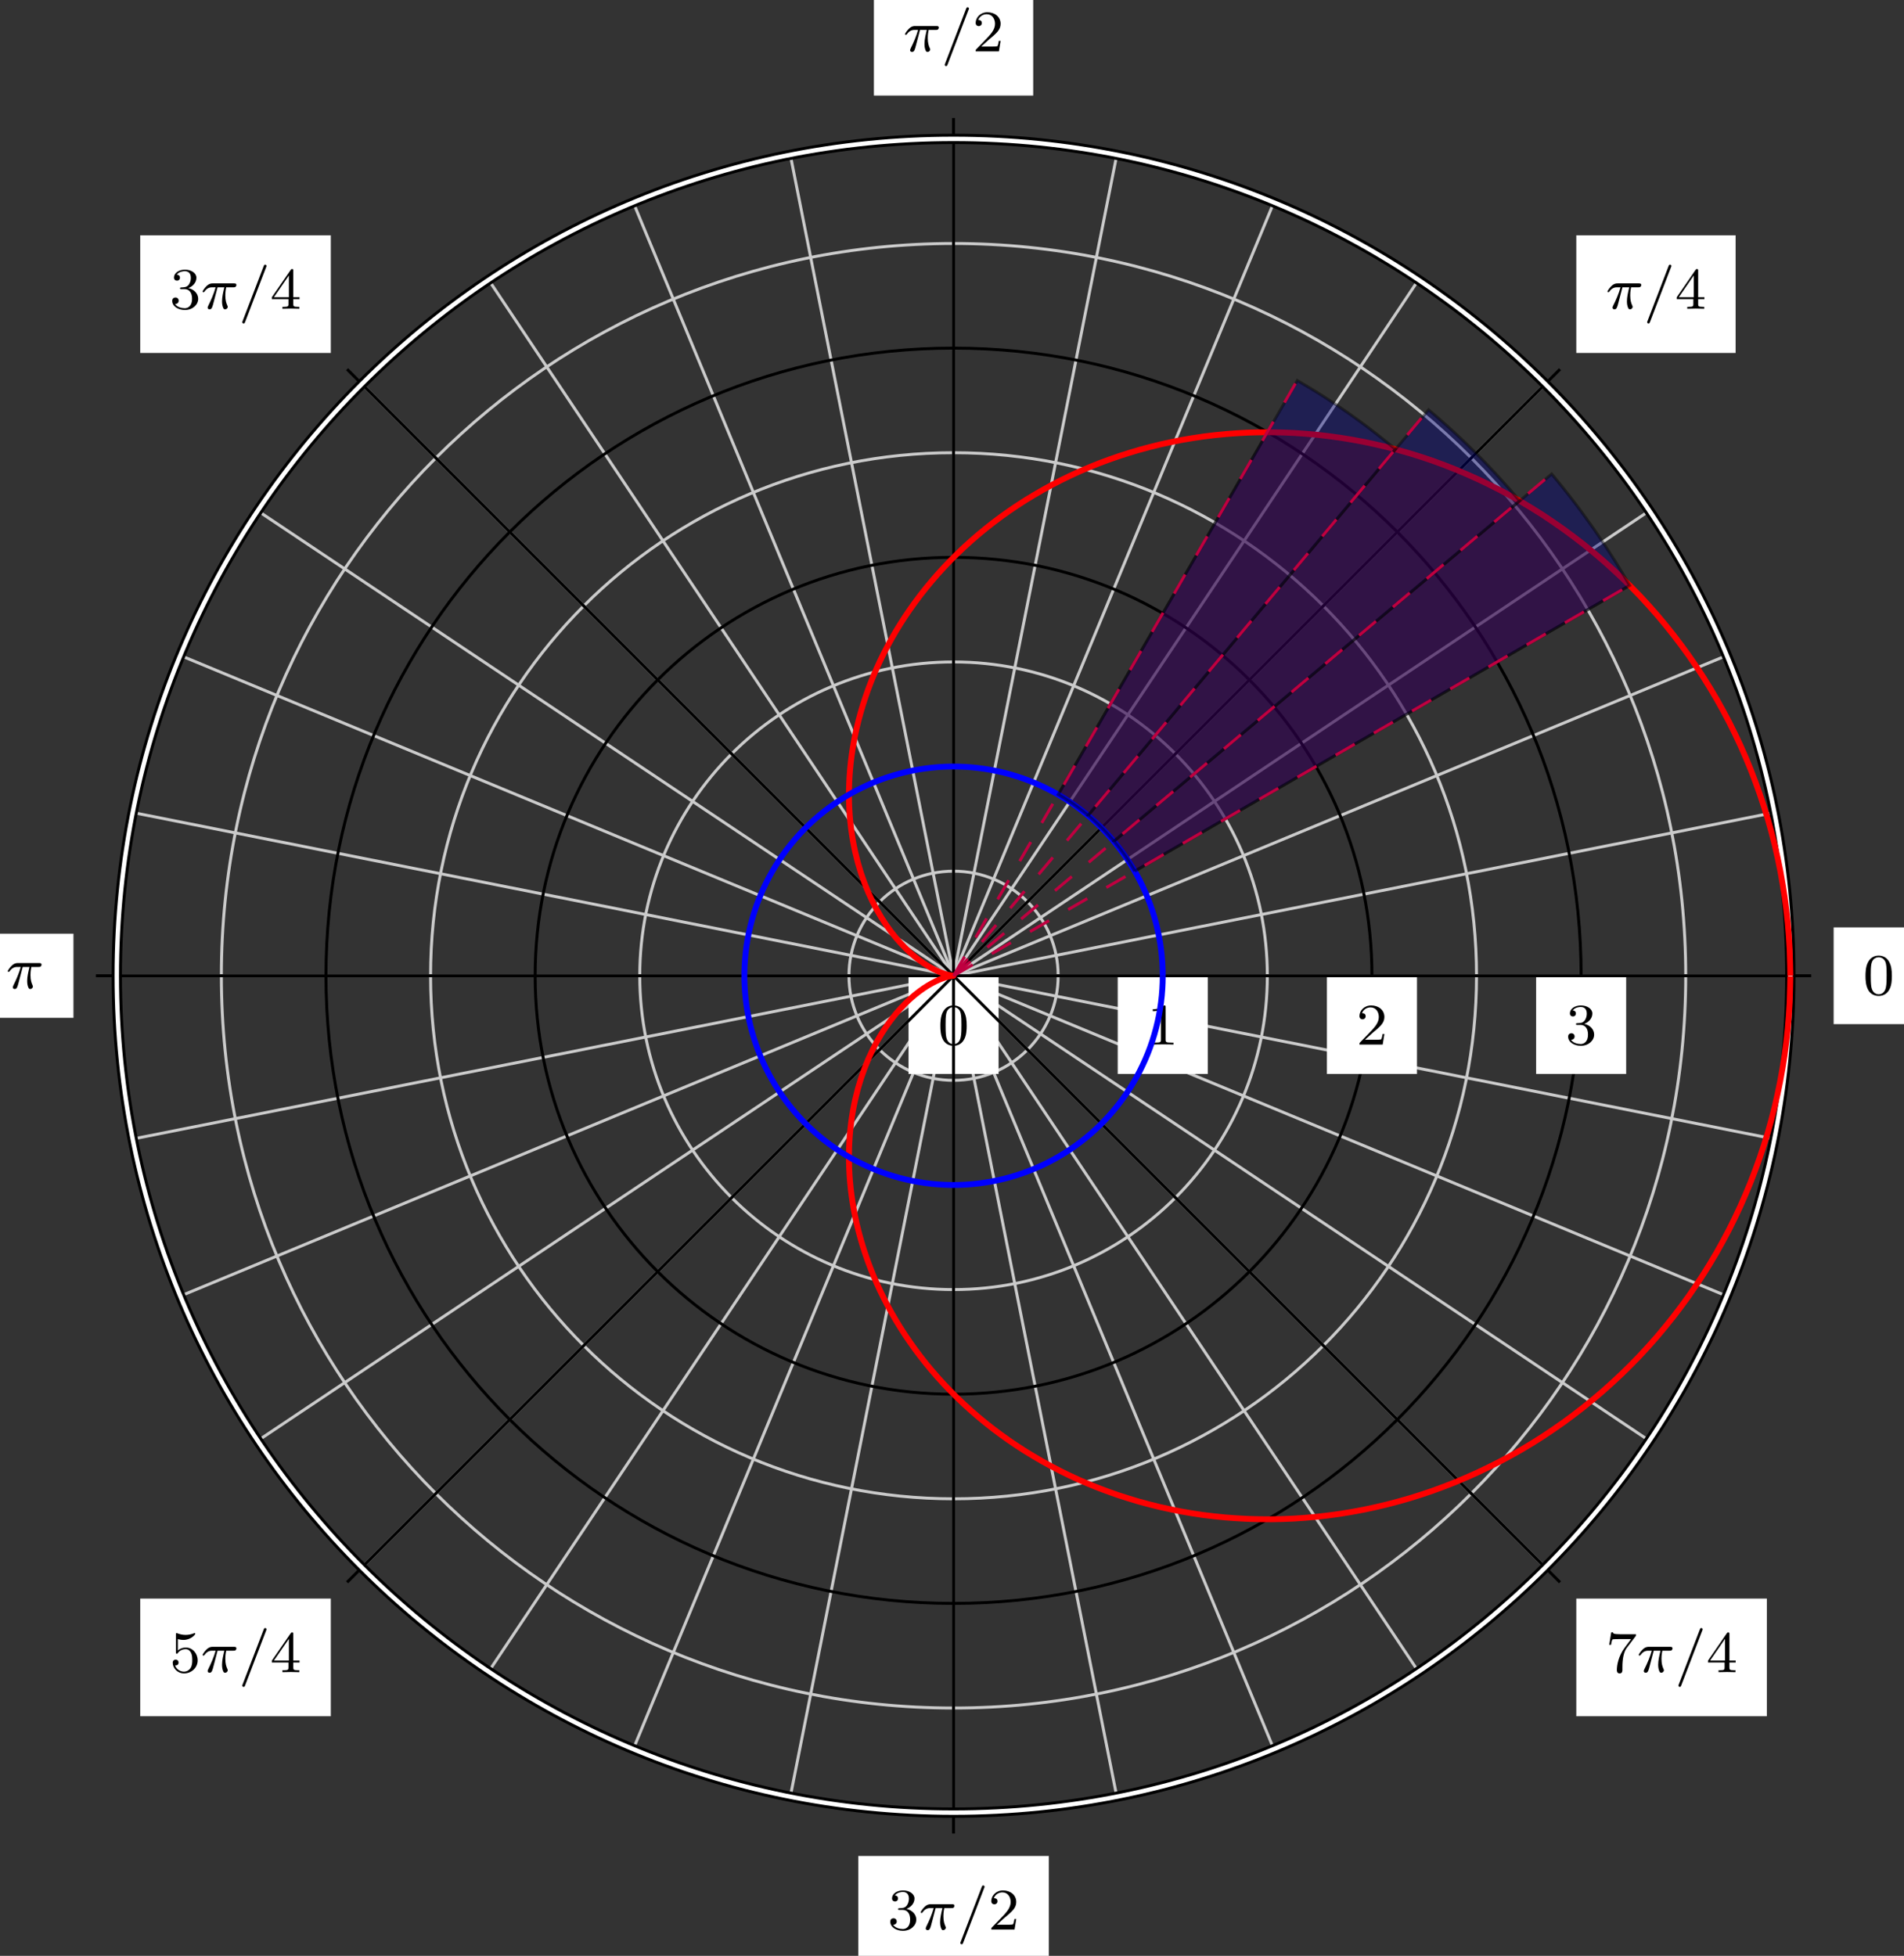 <svg xmlns="http://www.w3.org/2000/svg" xmlns:xlink="http://www.w3.org/1999/xlink" version="1.1" width="258" height="265" viewBox="0 0 258 265">
<rect x="0" y="0" width="258" height="265" fill="#333333" stroke="none"/>
<defs>
<path id="font_1_1" d="M.489 .319C.489 .426 .478 .491 .445 .555 .401 .643 .32 .665 .265 .665 .139 .665 .093 .571 .079 .543 .043 .47 .041 .371 .041 .319 .041 .253 .044 .152 .092 .072 .138-.002 .212-.021 .265-.021 .313-.021 .399-.006 .449 .093 .486 .165 .489 .254 .489 .319M.265 .007C.231 .007 .162 .023 .141 .128 .13 .185 .13 .279 .13 .331 .13 .4 .13 .47 .141 .525 .162 .627 .24 .637 .265 .637 .299 .637 .368 .62 .388 .529 .4 .474 .4 .399 .4 .331 .4 .272 .4 .182 .388 .126 .367 .021 .298 .007 .265 .007Z"/>
<path id="font_1_2" d="M.314 .637C.314 .664 .312 .665 .285 .665 .244 .625 .191 .601 .096 .601V.568C.123 .568 .177 .568 .235 .595V.082C.235 .045 .232 .033 .137 .033H.102V0C.143 .003 .229 .003 .274 .003 .319 .003 .406 .003 .447 0V.033H.412C.317 .033 .314 .045 .314 .082V.637Z"/>
<path id="font_1_3" d="M.282 .204C.298 .219 .34 .252 .356 .266 .418 .323 .477 .378 .477 .469 .477 .588 .377 .665 .252 .665 .132 .665 .053 .574 .053 .485 .053 .436 .092 .429 .106 .429 .127 .429 .158 .444 .158 .482 .158 .534 .108 .534 .096 .534 .125 .607 .192 .632 .241 .632 .334 .632 .382 .553 .382 .469 .382 .365 .309 .289 .191 .168L.065 .038C.053 .027 .053 .025 .053 0H.448L.477 .179H.446C.443 .159 .435 .109 .423 .09 .417 .082 .341 .082 .325 .082H.147L.282 .204Z"/>
<path id="font_1_4" d="M.253 .334C.332 .334 .382 .276 .382 .17 .382 .045 .311 .009 .258 .009 .203 .009 .128 .028 .093 .081 .129 .081 .154 .104 .154 .137 .154 .169 .131 .192 .099 .192 .072 .192 .044 .175 .044 .135 .044 .04 .146-.021 .26-.021 .393-.021 .486 .07 .486 .17 .486 .254 .42 .33 .318 .352 .397 .38 .456 .448 .456 .528 .456 .608 .366 .665 .262 .665 .155 .665 .074 .607 .074 .531 .074 .494 .099 .478 .125 .478 .156 .478 .176 .5 .176 .529 .176 .566 .144 .58 .122 .581 .164 .636 .241 .639 .259 .639 .285 .639 .361 .631 .361 .528 .361 .458 .332 .416 .318 .4 .288 .369 .265 .367 .204 .363 .185 .362 .177 .361 .177 .348 .177 .334 .186 .334 .203 .334H.253Z"/>
<path id="font_2_1" d="M.284 .365H.399C.378 .274 .36 .2 .36 .126 .36 .119 .36 .076 .371 .04 .384-.002 .394-.01 .412-.01 .434-.01 .457 .009 .457 .033 .457 .04 .456 .042 .452 .051 .431 .097 .416 .145 .416 .227 .416 .25 .416 .292 .431 .365H.552C.568 .365 .579 .365 .589 .373 .601 .384 .604 .397 .604 .403 .604 .431 .579 .431 .562 .431H.201C.18 .431 .142 .431 .093 .383 .057 .347 .029 .301 .029 .294 .029 .285 .036 .282 .044 .282 .054 .282 .056 .285 .062 .293 .111 .365 .17 .365 .193 .365H.251C.222 .259 .169 .138 .132 .065 .125 .05 .115 .03 .115 .021 .115 0 .132-.01 .148-.01 .186-.01 .196 .028 .217 .11L.284 .365Z"/>
<path id="font_2_2" d="M.465 .708C.471 .722 .471 .724 .471 .727 .471 .74 .461 .75 .448 .75 .432 .75 .428 .738 .424 .728L.065-.208C.059-.222 .059-.224 .059-.227 .059-.24 .069-.25 .082-.25 .098-.25 .102-.238 .106-.228L.465 .708Z"/>
<path id="font_1_5" d="M.394 .647C.394 .667 .394 .675 .373 .675 .36 .675 .359 .674 .349 .66L.03 .197V.164H.312V.081C.312 .044 .309 .033 .232 .033H.209V0C.294 .003 .296 .003 .353 .003 .41 .003 .412 .003 .497 0V.033H.474C.397 .033 .394 .044 .394 .081V.164H.5V.197H.394V.647M.319 .566V.197H.065L.319 .566Z"/>
<path id="font_1_6" d="M.14 .562C.153 .558 .193 .548 .235 .548 .36 .548 .436 .636 .436 .651 .436 .662 .429 .665 .424 .665 .422 .665 .42 .665 .411 .66 .372 .645 .326 .633 .272 .633 .213 .633 .164 .648 .133 .66 .123 .665 .121 .665 .12 .665 .107 .665 .107 .654 .107 .636V.343C.107 .325 .107 .313 .123 .313 .131 .313 .134 .317 .139 .325 .151 .34 .189 .391 .274 .391 .33 .391 .357 .345 .366 .326 .383 .29 .385 .244 .385 .205 .385 .168 .384 .114 .356 .07 .337 .04 .297 .009 .244 .009 .179 .009 .115 .05 .092 .115 .095 .114 .101 .114 .102 .114 .13 .114 .152 .132 .152 .163 .152 .2 .123 .213 .103 .213 .085 .213 .053 .203 .053 .16 .053 .07 .131-.021 .246-.021 .371-.021 .477 .076 .477 .2 .477 .316 .393 .419 .275 .419 .225 .419 .178 .403 .14 .369V.562Z"/>
<path id="font_1_7" d="M.506 .609C.515 .62 .515 .622 .515 .644H.261C.236 .644 .205 .645 .18 .647 .128 .651 .127 .66 .124 .676H.093L.059 .465H.09C.092 .48 .103 .549 .117 .557 .128 .562 .203 .562 .218 .562H.43L.327 .424C.213 .272 .189 .114 .189 .035 .189 .025 .189-.021 .236-.021 .283-.021 .283 .024 .283 .036V.084C.283 .228 .307 .346 .356 .411L.506 .609Z"/>
</defs>
<path transform="matrix(1,0,0,-1,129.21,132.206)" stroke-width=".399" stroke-linecap="butt" stroke-miterlimit="10" stroke-linejoin="miter" fill="none" stroke="#cbcbcb" d="M0 0H113.387"/>
<path transform="matrix(1,0,0,-1,129.21,132.206)" stroke-width=".399" stroke-linecap="butt" stroke-miterlimit="10" stroke-linejoin="miter" fill="none" stroke="#cbcbcb" d="M0 0 111.206 22.118"/>
<path transform="matrix(1,0,0,-1,129.21,132.206)" stroke-width=".399" stroke-linecap="butt" stroke-miterlimit="10" stroke-linejoin="miter" fill="none" stroke="#cbcbcb" d="M0 0 104.752 43.389"/>
<path transform="matrix(1,0,0,-1,129.21,132.206)" stroke-width=".399" stroke-linecap="butt" stroke-miterlimit="10" stroke-linejoin="miter" fill="none" stroke="#cbcbcb" d="M0 0 94.274 62.991"/>
<path transform="matrix(1,0,0,-1,129.21,132.206)" stroke-width=".399" stroke-linecap="butt" stroke-miterlimit="10" stroke-linejoin="miter" fill="none" stroke="#cbcbcb" d="M0 0 80.177 80.177"/>
<path transform="matrix(1,0,0,-1,129.21,132.206)" stroke-width=".399" stroke-linecap="butt" stroke-miterlimit="10" stroke-linejoin="miter" fill="none" stroke="#cbcbcb" d="M0 0 62.991 94.274"/>
<path transform="matrix(1,0,0,-1,129.21,132.206)" stroke-width=".399" stroke-linecap="butt" stroke-miterlimit="10" stroke-linejoin="miter" fill="none" stroke="#cbcbcb" d="M0 0 43.389 104.752"/>
<path transform="matrix(1,0,0,-1,129.21,132.206)" stroke-width=".399" stroke-linecap="butt" stroke-miterlimit="10" stroke-linejoin="miter" fill="none" stroke="#cbcbcb" d="M0 0 22.118 111.206"/>
<path transform="matrix(1,0,0,-1,129.21,132.206)" stroke-width=".399" stroke-linecap="butt" stroke-miterlimit="10" stroke-linejoin="miter" fill="none" stroke="#cbcbcb" d="M0 0V113.387"/>
<path transform="matrix(1,0,0,-1,129.21,132.206)" stroke-width=".399" stroke-linecap="butt" stroke-miterlimit="10" stroke-linejoin="miter" fill="none" stroke="#cbcbcb" d="M0 0-22.118 111.206"/>
<path transform="matrix(1,0,0,-1,129.21,132.206)" stroke-width=".399" stroke-linecap="butt" stroke-miterlimit="10" stroke-linejoin="miter" fill="none" stroke="#cbcbcb" d="M0 0-43.389 104.752"/>
<path transform="matrix(1,0,0,-1,129.21,132.206)" stroke-width=".399" stroke-linecap="butt" stroke-miterlimit="10" stroke-linejoin="miter" fill="none" stroke="#cbcbcb" d="M0 0-62.991 94.274"/>
<path transform="matrix(1,0,0,-1,129.21,132.206)" stroke-width=".399" stroke-linecap="butt" stroke-miterlimit="10" stroke-linejoin="miter" fill="none" stroke="#cbcbcb" d="M0 0-80.177 80.177"/>
<path transform="matrix(1,0,0,-1,129.21,132.206)" stroke-width=".399" stroke-linecap="butt" stroke-miterlimit="10" stroke-linejoin="miter" fill="none" stroke="#cbcbcb" d="M0 0-94.274 62.991"/>
<path transform="matrix(1,0,0,-1,129.21,132.206)" stroke-width=".399" stroke-linecap="butt" stroke-miterlimit="10" stroke-linejoin="miter" fill="none" stroke="#cbcbcb" d="M0 0-104.752 43.389"/>
<path transform="matrix(1,0,0,-1,129.21,132.206)" stroke-width=".399" stroke-linecap="butt" stroke-miterlimit="10" stroke-linejoin="miter" fill="none" stroke="#cbcbcb" d="M0 0-111.206 22.118"/>
<path transform="matrix(1,0,0,-1,129.21,132.206)" stroke-width=".399" stroke-linecap="butt" stroke-miterlimit="10" stroke-linejoin="miter" fill="none" stroke="#cbcbcb" d="M0 0H-113.387"/>
<path transform="matrix(1,0,0,-1,129.21,132.206)" stroke-width=".399" stroke-linecap="butt" stroke-miterlimit="10" stroke-linejoin="miter" fill="none" stroke="#cbcbcb" d="M0 0-111.206-22.118"/>
<path transform="matrix(1,0,0,-1,129.21,132.206)" stroke-width=".399" stroke-linecap="butt" stroke-miterlimit="10" stroke-linejoin="miter" fill="none" stroke="#cbcbcb" d="M0 0-104.752-43.389"/>
<path transform="matrix(1,0,0,-1,129.21,132.206)" stroke-width=".399" stroke-linecap="butt" stroke-miterlimit="10" stroke-linejoin="miter" fill="none" stroke="#cbcbcb" d="M0 0-94.274-62.991"/>
<path transform="matrix(1,0,0,-1,129.21,132.206)" stroke-width=".399" stroke-linecap="butt" stroke-miterlimit="10" stroke-linejoin="miter" fill="none" stroke="#cbcbcb" d="M0 0-80.177-80.177"/>
<path transform="matrix(1,0,0,-1,129.21,132.206)" stroke-width=".399" stroke-linecap="butt" stroke-miterlimit="10" stroke-linejoin="miter" fill="none" stroke="#cbcbcb" d="M0 0-62.991-94.274"/>
<path transform="matrix(1,0,0,-1,129.21,132.206)" stroke-width=".399" stroke-linecap="butt" stroke-miterlimit="10" stroke-linejoin="miter" fill="none" stroke="#cbcbcb" d="M0 0-43.389-104.752"/>
<path transform="matrix(1,0,0,-1,129.21,132.206)" stroke-width=".399" stroke-linecap="butt" stroke-miterlimit="10" stroke-linejoin="miter" fill="none" stroke="#cbcbcb" d="M0 0-22.118-111.206"/>
<path transform="matrix(1,0,0,-1,129.21,132.206)" stroke-width=".399" stroke-linecap="butt" stroke-miterlimit="10" stroke-linejoin="miter" fill="none" stroke="#cbcbcb" d="M0 0V-113.387"/>
<path transform="matrix(1,0,0,-1,129.21,132.206)" stroke-width=".399" stroke-linecap="butt" stroke-miterlimit="10" stroke-linejoin="miter" fill="none" stroke="#cbcbcb" d="M0 0 22.118-111.206"/>
<path transform="matrix(1,0,0,-1,129.21,132.206)" stroke-width=".399" stroke-linecap="butt" stroke-miterlimit="10" stroke-linejoin="miter" fill="none" stroke="#cbcbcb" d="M0 0 43.389-104.752"/>
<path transform="matrix(1,0,0,-1,129.21,132.206)" stroke-width=".399" stroke-linecap="butt" stroke-miterlimit="10" stroke-linejoin="miter" fill="none" stroke="#cbcbcb" d="M0 0 62.991-94.274"/>
<path transform="matrix(1,0,0,-1,129.21,132.206)" stroke-width=".399" stroke-linecap="butt" stroke-miterlimit="10" stroke-linejoin="miter" fill="none" stroke="#cbcbcb" d="M0 0 80.177-80.177"/>
<path transform="matrix(1,0,0,-1,129.21,132.206)" stroke-width=".399" stroke-linecap="butt" stroke-miterlimit="10" stroke-linejoin="miter" fill="none" stroke="#cbcbcb" d="M0 0 94.274-62.991"/>
<path transform="matrix(1,0,0,-1,129.21,132.206)" stroke-width=".399" stroke-linecap="butt" stroke-miterlimit="10" stroke-linejoin="miter" fill="none" stroke="#cbcbcb" d="M0 0 104.752-43.389"/>
<path transform="matrix(1,0,0,-1,129.21,132.206)" stroke-width=".399" stroke-linecap="butt" stroke-miterlimit="10" stroke-linejoin="miter" fill="none" stroke="#cbcbcb" d="M0 0 111.206-22.118"/>
<path transform="matrix(1,0,0,-1,129.21,132.206)" stroke-width=".399" stroke-linecap="butt" stroke-miterlimit="10" stroke-linejoin="miter" fill="none" stroke="#cbcbcb" d="M14.173 0C14.173 7.828 7.828 14.173 0 14.173-7.828 14.173-14.173 7.828-14.173 0-14.173-7.828-7.828-14.173 0-14.173 7.828-14.173 14.173-7.828 14.173 0ZM0 0"/>
<path transform="matrix(1,0,0,-1,129.21,132.206)" stroke-width=".399" stroke-linecap="butt" stroke-miterlimit="10" stroke-linejoin="miter" fill="none" stroke="#000000" d="M0 0V0ZM0 0"/>
<path transform="matrix(1,0,0,-1,129.21,132.206)" d="M-6.102-13.305H6.102V-.199H-6.102Z" fill="#ffffff"/>
<use data-text="0" xlink:href="#font_1_1" transform="matrix(7.971,0,0,-7.971,127.093,141.527)"/>
<path transform="matrix(1,0,0,-1,129.21,132.206)" stroke-width=".399" stroke-linecap="butt" stroke-miterlimit="10" stroke-linejoin="miter" fill="none" stroke="#cbcbcb" d="M42.52 0C42.52 23.484 23.484 42.52 0 42.52-23.484 42.52-42.52 23.484-42.52 0-42.52-23.484-23.484-42.52 0-42.52 23.484-42.52 42.52-23.484 42.52 0ZM0 0"/>
<path transform="matrix(1,0,0,-1,129.21,132.206)" stroke-width=".399" stroke-linecap="butt" stroke-miterlimit="10" stroke-linejoin="miter" fill="none" stroke="#000000" d="M28.347 0C28.347 15.656 15.656 28.347 0 28.347-15.656 28.347-28.347 15.656-28.347 0-28.347-15.656-15.656-28.347 0-28.347 15.656-28.347 28.347-15.656 28.347 0ZM0 0"/>
<path transform="matrix(1,0,0,-1,129.21,132.206)" d="M22.245-13.305H34.449V-.199H22.245Z" fill="#ffffff"/>
<use data-text="1" xlink:href="#font_1_2" transform="matrix(7.971,0,0,-7.971,155.442,141.527)"/>
<path transform="matrix(1,0,0,-1,129.21,132.206)" stroke-width=".399" stroke-linecap="butt" stroke-miterlimit="10" stroke-linejoin="miter" fill="none" stroke="#cbcbcb" d="M70.867 0C70.867 39.139 39.139 70.867 0 70.867-39.139 70.867-70.867 39.139-70.867 0-70.867-39.139-39.139-70.867 0-70.867 39.139-70.867 70.867-39.139 70.867 0ZM0 0"/>
<path transform="matrix(1,0,0,-1,129.21,132.206)" stroke-width=".399" stroke-linecap="butt" stroke-miterlimit="10" stroke-linejoin="miter" fill="none" stroke="#000000" d="M56.694 0C56.694 31.311 31.311 56.694 0 56.694-31.311 56.694-56.694 31.311-56.694 0-56.694-31.311-31.311-56.694 0-56.694 31.311-56.694 56.694-31.311 56.694 0ZM0 0"/>
<path transform="matrix(1,0,0,-1,129.21,132.206)" d="M50.592-13.305H62.795V-.199H50.592Z" fill="#ffffff"/>
<use data-text="2" xlink:href="#font_1_3" transform="matrix(7.971,0,0,-7.971,183.79,141.527)"/>
<path transform="matrix(1,0,0,-1,129.21,132.206)" stroke-width=".399" stroke-linecap="butt" stroke-miterlimit="10" stroke-linejoin="miter" fill="none" stroke="#cbcbcb" d="M99.214 0C99.214 54.795 54.795 99.214 0 99.214-54.795 99.214-99.214 54.795-99.214 0-99.214-54.795-54.795-99.214 0-99.214 54.795-99.214 99.214-54.795 99.214 0ZM0 0"/>
<path transform="matrix(1,0,0,-1,129.21,132.206)" stroke-width=".399" stroke-linecap="butt" stroke-miterlimit="10" stroke-linejoin="miter" fill="none" stroke="#000000" d="M85.04 0C85.04 46.967 46.967 85.04 0 85.04-46.967 85.04-85.04 46.967-85.04 0-85.04-46.967-46.967-85.04 0-85.04 46.967-85.04 85.04-46.967 85.04 0ZM0 0"/>
<path transform="matrix(1,0,0,-1,129.21,132.206)" d="M78.939-13.305H91.142V-.199H78.939Z" fill="#ffffff"/>
<use data-text="3" xlink:href="#font_1_4" transform="matrix(7.971,0,0,-7.971,212.138,141.527)"/>
<path transform="matrix(1,0,0,-1,129.21,132.206)" stroke-width=".399" stroke-linecap="butt" stroke-miterlimit="10" stroke-linejoin="miter" fill="none" stroke="#000000" d="M0 0H116.222"/>
<path transform="matrix(1,0,0,-1,129.21,132.206)" d="M119.256-6.553H131.459V6.553H119.256Z" fill="#ffffff"/>
<use data-text="0" xlink:href="#font_1_1" transform="matrix(7.971,0,0,-7.971,252.458,134.774)"/>
<path transform="matrix(1,0,0,-1,129.21,132.206)" stroke-width=".399" stroke-linecap="butt" stroke-miterlimit="10" stroke-linejoin="miter" fill="none" stroke="#000000" d="M0 0 82.181 82.181"/>
<path transform="matrix(1,0,0,-1,129.21,132.206)" d="M84.385 84.385H105.972V100.325H84.385Z" fill="#ffffff"/>
<use data-text="&#x03c0;" xlink:href="#font_2_1" transform="matrix(7.971,0,0,-7.971,217.586,41.836)"/>
<use data-text="/" xlink:href="#font_2_2" transform="matrix(7.971,0,0,-7.971,222.727,41.836)"/>
<use data-text="4" xlink:href="#font_1_5" transform="matrix(7.971,0,0,-7.971,226.969,41.836)"/>
<path transform="matrix(1,0,0,-1,129.21,132.206)" stroke-width=".399" stroke-linecap="butt" stroke-miterlimit="10" stroke-linejoin="miter" fill="none" stroke="#000000" d="M0 0V116.222"/>
<path transform="matrix(1,0,0,-1,129.21,132.206)" d="M-10.793 119.256H10.793V135.195H-10.793Z" fill="#ffffff"/>
<use data-text="&#x03c0;" xlink:href="#font_2_1" transform="matrix(7.971,0,0,-7.971,122.401,6.962)"/>
<use data-text="/" xlink:href="#font_2_2" transform="matrix(7.971,0,0,-7.971,127.542,6.962)"/>
<use data-text="2" xlink:href="#font_1_3" transform="matrix(7.971,0,0,-7.971,131.784,6.962)"/>
<path transform="matrix(1,0,0,-1,129.21,132.206)" stroke-width=".399" stroke-linecap="butt" stroke-miterlimit="10" stroke-linejoin="miter" fill="none" stroke="#000000" d="M0 0-82.181 82.181"/>
<path transform="matrix(1,0,0,-1,129.21,132.206)" d="M-110.206 84.385H-84.385V100.325H-110.206Z" fill="#ffffff"/>
<use data-text="3" xlink:href="#font_1_4" transform="matrix(7.971,0,0,-7.971,22.983,41.836)"/>
<use data-text="&#x03c0;" xlink:href="#font_2_1" transform="matrix(7.971,0,0,-7.971,27.218,41.836)"/>
<use data-text="/" xlink:href="#font_2_2" transform="matrix(7.971,0,0,-7.971,32.359,41.836)"/>
<use data-text="4" xlink:href="#font_1_5" transform="matrix(7.971,0,0,-7.971,36.602,41.836)"/>
<path transform="matrix(1,0,0,-1,129.21,132.206)" stroke-width=".399" stroke-linecap="butt" stroke-miterlimit="10" stroke-linejoin="miter" fill="none" stroke="#000000" d="M0 0H-116.222"/>
<path transform="matrix(1,0,0,-1,129.21,132.206)" d="M-132.374-5.7H-119.256V5.7H-132.374Z" fill="#ffffff"/>
<use data-text="&#x03c0;" xlink:href="#font_2_1" transform="matrix(7.971,0,0,-7.971,.814,133.922)"/>
<path transform="matrix(1,0,0,-1,129.21,132.206)" stroke-width=".399" stroke-linecap="butt" stroke-miterlimit="10" stroke-linejoin="miter" fill="none" stroke="#000000" d="M0 0-82.181-82.181"/>
<path transform="matrix(1,0,0,-1,129.21,132.206)" d="M-110.206-100.325H-84.385V-84.385H-110.206Z" fill="#ffffff"/>
<use data-text="5" xlink:href="#font_1_6" transform="matrix(7.971,0,0,-7.971,22.983,226.562)"/>
<use data-text="&#x03c0;" xlink:href="#font_2_1" transform="matrix(7.971,0,0,-7.971,27.218,226.562)"/>
<use data-text="/" xlink:href="#font_2_2" transform="matrix(7.971,0,0,-7.971,32.359,226.562)"/>
<use data-text="4" xlink:href="#font_1_5" transform="matrix(7.971,0,0,-7.971,36.602,226.562)"/>
<path transform="matrix(1,0,0,-1,129.21,132.206)" stroke-width=".399" stroke-linecap="butt" stroke-miterlimit="10" stroke-linejoin="miter" fill="none" stroke="#000000" d="M0 0 82.181-82.181"/>
<path transform="matrix(1,0,0,-1,129.21,132.206)" d="M84.385-100.325H110.206V-84.385H84.385Z" fill="#ffffff"/>
<use data-text="7" xlink:href="#font_1_7" transform="matrix(7.971,0,0,-7.971,217.586,226.562)"/>
<use data-text="&#x03c0;" xlink:href="#font_2_1" transform="matrix(7.971,0,0,-7.971,221.821,226.562)"/>
<use data-text="/" xlink:href="#font_2_2" transform="matrix(7.971,0,0,-7.971,226.962,226.562)"/>
<use data-text="4" xlink:href="#font_1_5" transform="matrix(7.971,0,0,-7.971,231.204,226.562)"/>
<path transform="matrix(1,0,0,-1,129.21,132.206)" stroke-width=".399" stroke-linecap="butt" stroke-miterlimit="10" stroke-linejoin="miter" fill="none" stroke="#000000" d="M0 0V-116.222"/>
<path transform="matrix(1,0,0,-1,129.21,132.206)" d="M-12.91-135.195H12.91V-119.256H-12.91Z" fill="#ffffff"/>
<use data-text="3" xlink:href="#font_1_4" transform="matrix(7.971,0,0,-7.971,120.284,261.436)"/>
<use data-text="&#x03c0;" xlink:href="#font_2_1" transform="matrix(7.971,0,0,-7.971,124.519,261.436)"/>
<use data-text="/" xlink:href="#font_2_2" transform="matrix(7.971,0,0,-7.971,129.66,261.436)"/>
<use data-text="2" xlink:href="#font_1_3" transform="matrix(7.971,0,0,-7.971,133.903,261.436)"/>
<path transform="matrix(1,0,0,-1,129.21,132.206)" stroke-width="1.395" stroke-linecap="butt" stroke-miterlimit="10" stroke-linejoin="miter" fill="none" stroke="#000000" d="M113.387 0C113.387 62.623 62.623 113.387 0 113.387-62.623 113.387-113.387 62.623-113.387 0-113.387-62.623-62.623-113.387 0-113.387 62.623-113.387 113.387-62.623 113.387 0ZM0 0"/>
<path transform="matrix(1,0,0,-1,129.21,132.206)" stroke-width=".598" stroke-linecap="butt" stroke-miterlimit="10" stroke-linejoin="miter" fill="none" stroke="#ffffff" d="M113.387 0C113.387 62.623 62.623 113.387 0 113.387-62.623 113.387-113.387 62.623-113.387 0-113.387-62.623-62.623-113.387 0-113.387 62.623-113.387 113.387-62.623 113.387 0ZM0 0"/>
<g>
<path transform="matrix(1,0,0,-1,129.21,132.206)" d="M24.549 14.173 91.616 52.892 89.9 54.549 88.138 56.146 86.331 57.678 84.485 59.148 82.593 60.549 80.661 61.883 78.698 63.149 76.704 64.35 74.676 65.474 72.622 66.529 70.545 67.513 68.448 68.427 66.325 69.263 64.191 70.026 62.044 70.719 59.884 71.337 57.714 71.879 55.54 72.349 53.365 72.746 51.192 73.073 49.018 73.322 46.851 73.498 44.695 73.606 42.548 73.645 14.173 24.549 14.705 24.233 15.229 23.906 15.747 23.569 16.258 23.221 16.76 22.86 17.254 22.489 17.74 22.107 18.218 21.716 18.687 21.313 19.148 20.9 19.599 20.478 20.041 20.047 20.473 19.604 20.895 19.153 21.308 18.693 21.711 18.225 22.103 17.747 22.484 17.26 22.856 16.766 23.216 16.264 23.565 15.753 23.902 15.236 24.229 14.711 24.545 14.18 24.549 14.173" fill="#800000" fill-opacity=".4"/>
<path transform="matrix(1,0,0,-1,129.21,132.206)" stroke-width=".399" stroke-linecap="butt" stroke-miterlimit="10" stroke-linejoin="miter" fill="none" stroke="#000000" stroke-opacity=".4" d="M24.549 14.173 91.616 52.892 89.9 54.549 88.138 56.146 86.331 57.678 84.485 59.148 82.593 60.549 80.661 61.883 78.698 63.149 76.704 64.35 74.676 65.474 72.622 66.529 70.545 67.513 68.448 68.427 66.325 69.263 64.191 70.026 62.044 70.719 59.884 71.337 57.714 71.879 55.54 72.349 53.365 72.746 51.192 73.073 49.018 73.322 46.851 73.498 44.695 73.606 42.548 73.645 14.173 24.549 14.705 24.233 15.229 23.906 15.747 23.569 16.258 23.221 16.76 22.86 17.254 22.489 17.74 22.107 18.218 21.716 18.687 21.313 19.148 20.9 19.599 20.478 20.041 20.047 20.473 19.604 20.895 19.153 21.308 18.693 21.711 18.225 22.103 17.747 22.484 17.26 22.856 16.766 23.216 16.264 23.565 15.753 23.902 15.236 24.229 14.711 24.545 14.18 24.549 14.173"/>
</g>
<path transform="matrix(1,0,0,-1,129.21,132.206)" stroke-width=".797" stroke-linecap="butt" stroke-miterlimit="10" stroke-linejoin="miter" fill="none" stroke="#ff0000" d="M113.387 0C113.387 0 113.345 2.583 113.296 3.575 113.248 4.566 113.134 6.159 113.039 7.147 112.945 8.135 112.755 9.714 112.615 10.695 112.474 11.677 112.214 13.248 112.028 14.221 111.842 15.195 111.508 16.749 111.276 17.711 111.044 18.673 110.634 20.208 110.356 21.157 110.078 22.105 109.595 23.616 109.273 24.549 108.952 25.481 108.405 26.964 108.041 27.879 107.677 28.794 107.059 30.249 106.653 31.145 106.247 32.04 105.561 33.46 105.115 34.333 104.668 35.205 103.919 36.587 103.431 37.435 102.944 38.283 102.13 39.622 101.604 40.444 101.079 41.266 100.206 42.563 99.645 43.357 99.084 44.151 98.154 45.402 97.558 46.166 96.963 46.93 95.981 48.131 95.352 48.863 94.723 49.595 93.688 50.743 93.027 51.441 92.366 52.14 91.279 53.232 90.588 53.896 89.898 54.559 88.767 55.595 88.05 56.222 87.332 56.849 86.161 57.826 85.418 58.416 84.676 59.005 83.463 59.921 82.697 60.473 81.931 61.025 80.684 61.881 79.897 62.393 79.11 62.904 77.831 63.69 77.024 64.161 76.218 64.632 74.907 65.355 74.084 65.785 73.261 66.215 71.93 66.872 71.094 67.26 70.258 67.649 68.906 68.239 68.058 68.585 67.21 68.932 65.841 69.453 64.982 69.757 64.124 70.06 62.735 70.511 61.869 70.771 61.003 71.031 59.609 71.414 58.738 71.631 57.868 71.849 56.467 72.165 55.594 72.339 54.721 72.514 53.318 72.759 52.444 72.892 51.571 73.024 50.17 73.204 49.298 73.294 48.427 73.384 47.031 73.495 46.163 73.543 45.296 73.591 43.907 73.633 43.045 73.64 42.184 73.647 40.807 73.625 39.954 73.592 39.102 73.558 37.742 73.472 36.9 73.399 36.058 73.326 34.716 73.178 33.886 73.066 33.057 72.955 31.738 72.746 30.923 72.596 30.108 72.447 28.812 72.176 28.013 71.99 27.215 71.804 25.949 71.477 25.169 71.256 24.389 71.035 23.152 70.652 22.392 70.397 21.632 70.143 20.43 69.708 19.691 69.422 18.953 69.136 17.786 68.651 17.071 68.333 16.356 68.016 15.228 67.48 14.538 67.133 13.847 66.786 12.759 66.206 12.094 65.832 11.429 65.457 10.384 64.835 9.746 64.435 9.109 64.035 8.106 63.374 7.497 62.951 6.887 62.527 5.933 61.83 5.353 61.384 4.772 60.938 3.864 60.204 3.313 59.738 2.762 59.272 1.903 58.509 1.383 58.025 .863 57.541 .054 56.751-.434 56.252-.923 55.752-1.681 54.938-2.138 54.424-2.595 53.909-3.304 53.072-3.729 52.545-4.155 52.019-4.81 51.165-5.203 50.629-5.596 50.092-6.201 49.222-6.562 48.677-6.922 48.131-7.475 47.251-7.803 46.7-8.131 46.149-8.632 45.261-8.928 44.705-9.225 44.15-9.674 43.255-9.939 42.697-10.203 42.139-10.602 41.243-10.835 40.685-11.068 40.126-11.416 39.23-11.618 38.672-11.82 38.115-12.12 37.222-12.291 36.668-12.463 36.115-12.714 35.229-12.856 34.68-12.998 34.132-13.202 33.256-13.315 32.713-13.429 32.171-13.588 31.305-13.673 30.771-13.758 30.236-13.873 29.386-13.931 28.862-13.99 28.338-14.062 27.505-14.095 26.991-14.128 26.478-14.16 25.662-14.168 25.161-14.177 24.66-14.17 23.866-14.155 23.379-14.14 22.892-14.097 22.121-14.06 21.649-14.023 21.176-13.946 20.432-13.889 19.976-13.831 19.52-13.722 18.8-13.646 18.361-13.569 17.922-13.431 17.231-13.336 16.81-13.242 16.388-13.076 15.725-12.966 15.322-12.855 14.919-12.665 14.288-12.541 13.905-12.416 13.521-12.203 12.922-12.066 12.558-11.928 12.194-11.696 11.626-11.547 11.282-11.398 10.939-11.15 10.404-10.991 10.081-10.832 9.758-10.569 9.256-10.403 8.954-10.236 8.651-9.962 8.182-9.788 7.901-9.615 7.619-9.331 7.184-9.153 6.923-8.975 6.662-8.686 6.261-8.505 6.02-8.324 5.78-8.032 5.411-7.849 5.191-7.666 4.971-7.371 4.635-7.188 4.435-7.005 4.235-6.711 3.93-6.53 3.75-6.349 3.569-6.059 3.295-5.88 3.134-5.702 2.972-5.419 2.729-5.245 2.586-5.071 2.443-4.795 2.228-4.626 2.102-4.458 1.976-4.193 1.789-4.031 1.68-3.87 1.571-3.616 1.41-3.462 1.316-3.308 1.223-3.067 1.086-2.924 1.007-2.78 .929-2.558 .815-2.424 .75-2.291 .686-2.086 .593-1.964 .541-1.842 .488-1.655 .414-1.545 .373-1.434 .332-1.267 .275-1.17 .244-1.073 .213-.927 .17-.843 .148-.76 .125-.639 .097-.57 .082-.501 .067-.402 .048-.348 .038-.294 .029-.22 .019-.181 .014-.142 .009-.09 .005-.066 .003-.042 .001-.016 0-.008 0-0-0 .001 0-.007 0-.015-0-.042-.001-.065-.003-.089-.005-.139-.009-.177-.014-.216-.019-.291-.029-.345-.038-.398-.047-.497-.065-.565-.08-.633-.095-.753-.124-.837-.146-.92-.169-1.067-.21-1.164-.241-1.26-.272-1.426-.329-1.535-.37-1.645-.411-1.832-.484-1.954-.536-2.076-.588-2.281-.681-2.414-.746-2.547-.81-2.77-.924-2.914-1.002-3.057-1.08-3.297-1.216-3.451-1.309-3.604-1.402-3.857-1.563-4.019-1.672-4.18-1.78-4.446-1.967-4.614-2.093-4.782-2.218-5.058-2.432-5.232-2.575-5.405-2.718-5.688-2.96-5.867-3.122-6.045-3.283-6.335-3.556-6.517-3.736-6.698-3.916-6.991-4.22-7.174-4.42-7.357-4.619-7.652-4.955-7.835-5.175-8.018-5.394-8.311-5.763-8.492-6.002-8.673-6.242-8.961-6.642-9.14-6.902-9.318-7.163-9.602-7.598-9.775-7.88-9.949-8.161-10.223-8.629-10.39-8.931-10.557-9.233-10.82-9.734-10.979-10.056-11.138-10.379-11.387-10.913-11.536-11.256-11.685-11.6-11.917-12.166-12.055-12.53-12.193-12.893-12.405-13.492-12.531-13.875-12.656-14.258-12.847-14.889-12.958-15.292-13.068-15.695-13.234-16.356-13.329-16.777-13.424-17.198-13.563-17.889-13.64-18.327-13.717-18.766-13.826-19.485-13.884-19.94-13.942-20.396-14.02-21.142-14.057-21.613-14.095-22.085-14.139-22.855-14.154-23.342-14.169-23.829-14.176-24.621-14.169-25.122-14.161-25.623-14.13-26.438-14.098-26.951-14.065-27.465-13.994-28.297-13.936-28.821-13.878-29.346-13.764-30.196-13.679-30.731-13.595-31.265-13.437-32.13-13.324-32.672-13.211-33.214-13.008-34.09-12.867-34.638-12.725-35.187-12.476-36.073-12.304-36.626-12.133-37.18-11.835-38.073-11.634-38.63-11.432-39.187-11.085-40.083-10.853-40.642-10.62-41.2-10.222-42.097-9.959-42.655-9.695-43.212-9.247-44.106-8.952-44.662-8.656-45.217-8.156-46.107-7.828-46.658-7.501-47.209-6.95-48.089-6.59-48.635-6.23-49.18-5.626-50.051-5.234-50.588-4.841-51.125-4.186-51.979-3.761-52.506-3.337-53.032-2.63-53.868-2.174-54.382-1.717-54.897-.959-55.713-.471-56.213 .016-56.714 .823-57.503 1.343-57.987 1.862-58.472 2.722-59.238 3.272-59.705 3.822-60.171 4.728-60.903 5.308-61.349 5.888-61.795 6.842-62.494 7.451-62.918 8.06-63.342 9.06-64.004 9.697-64.404 10.334-64.805 11.378-65.428 12.042-65.802 12.707-66.177 13.795-66.759 14.485-67.107 15.175-67.454 16.301-67.99 17.016-68.308 17.73-68.626 18.897-69.112 19.635-69.4 20.373-69.687 21.574-70.123 22.334-70.379 23.093-70.634 24.331-71.018 25.11-71.24 25.89-71.461 27.154-71.789 27.952-71.976 28.75-72.162 30.046-72.434 30.861-72.585 31.676-72.735 32.995-72.947 33.824-73.06 34.653-73.172 35.994-73.321 36.836-73.394 37.677-73.467 39.036-73.553 39.889-73.588 40.741-73.622 42.118-73.647 42.98-73.641 43.841-73.636 45.23-73.595 46.097-73.547 46.965-73.5 48.361-73.39 49.232-73.3 50.103-73.211 51.503-73.032 52.377-72.901 53.25-72.769 54.654-72.527 55.527-72.353 56.4-72.179 57.801-71.864 58.672-71.647 59.543-71.43 60.939-71.051 61.805-70.792 62.671-70.533 64.057-70.082 64.915-69.779 65.773-69.477 67.143-68.957 67.991-68.611 68.84-68.266 70.193-67.676 71.03-67.289 71.867-66.901 73.2-66.246 74.023-65.818 74.846-65.389 76.156-64.669 76.963-64.199 77.769-63.729 79.05-62.941 79.837-62.429 80.624-61.918 81.872-61.066 82.638-60.516 83.404-59.965 84.616-59.049 85.359-58.46 86.102-57.871 87.275-56.896 87.994-56.27 88.712-55.644 89.845-54.609 90.536-53.947 91.228-53.284 92.316-52.194 92.977-51.496 93.639-50.798 94.675-49.649 95.304-48.917 95.933-48.185 96.916-46.986 97.512-46.224 98.109-45.461 99.041-44.212 99.603-43.419 100.165-42.626 101.039-41.329 101.565-40.508 102.091-39.687 102.906-38.348 103.394-37.501 103.882-36.654 104.634-35.273 105.082-34.4 105.53-33.528 106.214-32.108 106.62-31.213 107.027-30.318 107.648-28.865 108.013-27.95 108.378-27.035 108.928-25.553 109.25-24.62 109.573-23.688 110.059-22.178 110.338-21.229 110.616-20.281 111.025-18.748 111.257-17.786 111.49-16.823 111.828-15.268 112.015-14.295 112.202-13.322 112.466-11.753 112.607-10.771 112.748-9.79 112.939-8.209 113.034-7.221 113.13-6.233 113.245-4.643 113.294-3.651 113.342-2.659 113.385-.074 113.385-.074"/>
<path transform="matrix(1,0,0,-1,129.21,132.206)" stroke-width=".797" stroke-linecap="butt" stroke-miterlimit="10" stroke-linejoin="miter" fill="none" stroke="#0000ff" d="M28.347 0C28.347 0 28.34 .646 28.332 .894 28.324 1.142 28.305 1.541 28.289 1.789 28.273 2.036 28.241 2.433 28.218 2.68 28.194 2.927 28.151 3.323 28.12 3.57 28.089 3.816 28.032 4.21 27.993 4.456 27.954 4.701 27.885 5.093 27.839 5.337 27.792 5.581 27.71 5.971 27.656 6.213 27.601 6.455 27.508 6.842 27.446 7.082 27.384 7.323 27.279 7.707 27.209 7.946 27.14 8.184 27.022 8.565 26.945 8.801 26.868 9.037 26.738 9.414 26.654 9.647 26.569 9.88 26.427 10.252 26.335 10.483 26.244 10.714 26.09 11.081 25.991 11.309 25.892 11.537 25.727 11.9 25.621 12.124 25.515 12.349 25.34 12.706 25.226 12.927 25.113 13.148 24.926 13.5 24.806 13.717 24.686 13.934 24.487 14.28 24.36 14.493 24.233 14.706 24.024 15.046 23.89 15.255 23.757 15.464 23.537 15.796 23.397 16.001 23.257 16.206 23.027 16.531 22.88 16.731 22.734 16.932 22.494 17.251 22.341 17.446 22.188 17.642 21.938 17.951 21.779 18.142 21.62 18.333 21.36 18.635 21.195 18.821 21.03 19.006 20.761 19.3 20.591 19.48 20.42 19.661 20.142 19.946 19.966 20.121 19.79 20.296 19.503 20.572 19.321 20.741 19.14 20.91 18.843 21.177 18.656 21.341 18.469 21.504 18.165 21.761 17.973 21.918 17.781 22.076 17.469 22.324 17.273 22.475 17.076 22.626 16.756 22.864 16.555 23.009 16.353 23.154 16.026 23.382 15.82 23.521 15.614 23.659 15.28 23.876 15.07 24.008 14.86 24.14 14.519 24.346 14.304 24.471 14.09 24.597 13.743 24.792 13.525 24.911 13.306 25.029 12.954 25.214 12.732 25.325 12.51 25.437 12.151 25.61 11.926 25.715 11.701 25.819 11.337 25.981 11.108 26.079 10.88 26.176 10.511 26.326 10.279 26.416 10.048 26.506 9.675 26.644 9.441 26.727 9.206 26.81 8.829 26.936 8.592 27.012 8.355 27.087 7.974 27.202 7.735 27.27 7.496 27.338 7.111 27.441 6.87 27.501 6.63 27.561 6.242 27.651 5.999 27.704 5.757 27.756 5.366 27.834 5.122 27.879 4.877 27.924 4.485 27.989 4.239 28.026 3.994 28.063 3.599 28.117 3.352 28.147 3.106 28.176 2.71 28.218 2.462 28.239 2.215 28.261 1.818 28.288 1.57 28.302 1.322 28.315 .924 28.331 .676 28.337 .427 28.343 .029 28.346-.219 28.345-.467 28.343-.865 28.334-1.113 28.324-1.361 28.314-1.759 28.292-2.007 28.275-2.255 28.257-2.651 28.223-2.898 28.197-3.145 28.172-3.541 28.124-3.787 28.091-4.033 28.058-4.427 27.998-4.671 27.957-4.916 27.917-5.308 27.845-5.552 27.797-5.795 27.748-6.185 27.664-6.427 27.608-6.668 27.551-7.055 27.455-7.295 27.391-7.535 27.327-7.918 27.218-8.155 27.146-8.393 27.075-8.773 26.955-9.009 26.876-9.244 26.797-9.62 26.664-9.852 26.578-10.085 26.491-10.456 26.348-10.686 26.254-10.916 26.161-11.283 26.005-11.51 25.904-11.737 25.803-12.098 25.635-12.322 25.527-12.545 25.419-12.901 25.241-13.121 25.126-13.341 25.011-13.691 24.821-13.908 24.699-14.124 24.577-14.468 24.376-14.681 24.247-14.893 24.119-15.231 23.907-15.439 23.772-15.648 23.637-15.977 23.415-16.181 23.273-16.385 23.131-16.709 22.898-16.908 22.75-17.107 22.602-17.423 22.359-17.617 22.205-17.812 22.051-18.121 21.798-18.31 21.638-18.5 21.478-18.8 21.216-18.984 21.05-19.168 20.884-19.46 20.612-19.639 20.44-19.818 20.268-20.101 19.987-20.274 19.809-20.448 19.632-20.721 19.343-20.889 19.16-21.057 18.977-21.322 18.679-21.484 18.491-21.646 18.303-21.901 17.997-22.057 17.804-22.213 17.61-22.459 17.297-22.608 17.099-22.758 16.901-22.993 16.579-23.136 16.376-23.279 16.173-23.504 15.845-23.641 15.638-23.778 15.431-23.993 15.095-24.123 14.884-24.254 14.672-24.458 14.33-24.582 14.115-24.705 13.9-24.898 13.551-25.015 13.332-25.132 13.113-25.313 12.758-25.422 12.536-25.532 12.313-25.703 11.953-25.806 11.727-25.908 11.501-26.067 11.136-26.163 10.906-26.259 10.677-26.406 10.307-26.495 10.075-26.583 9.843-26.72 9.469-26.8 9.234-26.881 8.999-27.005 8.62-27.078 8.383-27.151 8.146-27.262 7.763-27.328 7.524-27.394 7.285-27.494 6.899-27.552 6.658-27.611 6.416-27.698 6.028-27.749 5.785-27.8 5.542-27.876 5.151-27.919 4.906-27.962 4.662-28.024 4.268-28.059 4.023-28.094 3.777-28.144 3.381-28.172 3.135-28.199 2.888-28.236 2.491-28.256 2.244-28.276 1.996-28.302 1.599-28.313 1.351-28.325 1.103-28.338 .705-28.342 .457-28.347 .209-28.347-.19-28.343-.438-28.339-.686-28.326-1.084-28.314-1.332-28.302-1.58-28.277-1.977-28.258-2.225-28.238-2.473-28.201-2.869-28.173-3.116-28.146-3.363-28.096-3.758-28.061-4.004-28.026-4.249-27.965-4.643-27.922-4.887-27.879-5.132-27.803-5.523-27.752-5.766-27.702-6.009-27.615-6.398-27.557-6.639-27.499-6.881-27.399-7.266-27.333-7.506-27.268-7.745-27.157-8.128-27.083-8.365-27.01-8.603-26.887-8.982-26.806-9.216-26.725-9.451-26.589-9.825-26.501-10.057-26.413-10.289-26.266-10.66-26.17-10.889-26.075-11.118-25.916-11.483-25.813-11.709-25.711-11.935-25.541-12.296-25.431-12.519-25.322-12.741-25.141-13.096-25.024-13.316-24.907-13.535-24.714-13.883-24.591-14.099-24.467-14.314-24.264-14.656-24.133-14.868-24.003-15.079-23.788-15.415-23.652-15.622-23.515-15.829-23.29-16.158-23.147-16.361-23.004-16.564-22.77-16.885-22.62-17.084-22.47-17.282-22.224-17.596-22.069-17.789-21.913-17.982-21.658-18.288-21.496-18.476-21.334-18.665-21.07-18.963-20.902-19.146-20.734-19.329-20.461-19.618-20.287-19.796-20.114-19.974-19.832-20.255-19.653-20.427-19.474-20.599-19.183-20.87-18.998-21.036-18.814-21.203-18.514-21.465-18.324-21.626-18.135-21.786-17.827-22.039-17.632-22.194-17.438-22.348-17.122-22.591-16.923-22.739-16.724-22.887-16.401-23.12-16.197-23.262-15.994-23.404-15.663-23.627-15.455-23.762-15.247-23.898-14.909-24.109-14.697-24.237-14.484-24.366-14.141-24.567-13.925-24.689-13.708-24.811-13.358-25.002-13.138-25.117-12.918-25.232-12.562-25.411-12.339-25.519-12.116-25.627-11.754-25.795-11.528-25.896-11.301-25.997-10.933-26.153-10.704-26.247-10.474-26.34-10.103-26.485-9.87-26.572-9.638-26.658-9.262-26.791-9.027-26.87-8.791-26.949-8.411-27.07-8.174-27.141-7.936-27.213-7.553-27.322-7.313-27.387-7.073-27.451-6.687-27.547-6.445-27.603-6.203-27.66-5.814-27.744-5.571-27.793-5.327-27.841-4.935-27.913-4.69-27.954-4.446-27.996-4.052-28.055-3.806-28.089-3.56-28.122-3.164-28.17-2.917-28.195-2.67-28.221-2.273-28.256-2.026-28.273-1.778-28.291-1.38-28.313-1.132-28.323-.884-28.332-.486-28.343-.238-28.345 .01-28.347 .408-28.343 .656-28.338 .904-28.332 1.303-28.317 1.551-28.304 1.799-28.29 2.196-28.262 2.443-28.24 2.691-28.219 3.087-28.178 3.334-28.149 3.58-28.119 3.975-28.066 4.22-28.029 4.466-27.992 4.858-27.927 5.103-27.882 5.347-27.838 5.738-27.76 5.981-27.707 6.223-27.655 6.611-27.566 6.852-27.506 7.093-27.446 7.478-27.343 7.717-27.275 7.956-27.207 8.337-27.093 8.574-27.018 8.81-26.942 9.189-26.816 9.423-26.733 9.657-26.651 10.03-26.513 10.261-26.423 10.493-26.333 10.863-26.183 11.091-26.086 11.32-25.989 11.684-25.827 11.909-25.723 12.134-25.619 12.493-25.445 12.715-25.334 12.937-25.222 13.289-25.038 13.508-24.919 13.726-24.801 14.073-24.606 14.288-24.481 14.503-24.356 14.844-24.15 15.054-24.018 15.264-23.887 15.598-23.669 15.804-23.531 16.011-23.392 16.337-23.165 16.539-23.02 16.741-22.875 17.06-22.638 17.257-22.487 17.454-22.336 17.766-22.087 17.959-21.93 18.151-21.773 18.455-21.516 18.642-21.353 18.829-21.19 19.125-20.923 19.307-20.754 19.489-20.585 19.776-20.309 19.952-20.134 20.128-19.959 20.407-19.674 20.578-19.494 20.748-19.313 21.018-19.02 21.183-18.834 21.348-18.649 21.608-18.348 21.767-18.157 21.926-17.966 22.176-17.656 22.329-17.461 22.482-17.265 22.723-16.947 22.869-16.747 23.016-16.547 23.246-16.221 23.386-16.016 23.526-15.812 23.746-15.48 23.88-15.271 24.014-15.062 24.223-14.723 24.351-14.509 24.478-14.296 24.677-13.951 24.797-13.734 24.917-13.517 25.105-13.165 25.218-12.944 25.331-12.723 25.507-12.366 25.613-12.141 25.719-11.917 25.885-11.554 25.984-11.327 26.083-11.099 26.237-10.731 26.329-10.501 26.421-10.27 26.563-9.898 26.647-9.665 26.732-9.432 26.862-9.055 26.939-8.819 27.016-8.583 27.134-8.202 27.204-7.964 27.273-7.726 27.379-7.341 27.442-7.101 27.504-6.861 27.597-6.474 27.652-6.232 27.706-5.989 27.789-5.599 27.836-5.356 27.883-5.112 27.951-4.72 27.99-4.475 28.03-4.229 28.086-3.835 28.118-3.588 28.149-3.342 28.193-2.946 28.217-2.699 28.24-2.452 28.272-2.055 28.288-1.807 28.304-1.559 28.323-1.161 28.331-.913 28.339-.665 28.346-.019 28.346-.019"/>
<g>
<path transform="matrix(1,0,0,-1,129.21,132.206)" d="M24.549 14.173 91.616 52.892 91.227 53.556 90.836 54.219 90.439 54.876 90.038 55.531 89.635 56.185 89.222 56.832 88.809 57.481 88.388 58.122 87.963 58.763 87.534 59.399 87.099 60.034 86.664 60.668 86.218 61.294 85.771 61.917 85.319 62.539 84.864 63.157 84.404 63.774 83.936 64.384 83.469 64.992 82.991 65.594 82.514 66.196 82.031 66.796 81.542 67.388 81.052 67.982 21.715 18.22 21.846 18.061 21.977 17.902 22.106 17.742 22.234 17.581 22.362 17.42 22.487 17.256 22.613 17.093 22.735 16.928 22.858 16.763 22.979 16.596 23.099 16.429 23.218 16.261 23.335 16.091 23.451 15.921 23.566 15.75 23.68 15.579 23.793 15.407 23.904 15.234 24.015 15.06 24.123 14.885 24.23 14.709 24.337 14.533 24.441 14.355 24.546 14.178 24.549 14.173" fill="#000080" fill-opacity=".4"/>
<path transform="matrix(1,0,0,-1,129.21,132.206)" stroke-width=".399" stroke-linecap="butt" stroke-miterlimit="10" stroke-linejoin="miter" fill="none" stroke="#000000" stroke-opacity=".4" d="M24.549 14.173 91.616 52.892 91.227 53.556 90.836 54.219 90.439 54.876 90.038 55.531 89.635 56.185 89.222 56.832 88.809 57.481 88.388 58.122 87.963 58.763 87.534 59.399 87.099 60.034 86.664 60.668 86.218 61.294 85.771 61.917 85.319 62.539 84.864 63.157 84.404 63.774 83.936 64.384 83.469 64.992 82.991 65.594 82.514 66.196 82.031 66.796 81.542 67.388 81.052 67.982 21.715 18.22 21.846 18.061 21.977 17.902 22.106 17.742 22.234 17.581 22.362 17.42 22.487 17.256 22.613 17.093 22.735 16.928 22.858 16.763 22.979 16.596 23.099 16.429 23.218 16.261 23.335 16.091 23.451 15.921 23.566 15.75 23.68 15.579 23.793 15.407 23.904 15.234 24.015 15.06 24.123 14.885 24.23 14.709 24.337 14.533 24.441 14.355 24.546 14.178 24.549 14.173"/>
</g>
<g>
<path transform="matrix(1,0,0,-1,129.21,132.206)" d="M21.715 18.221 76.698 64.355 76.226 64.91 75.753 65.462 75.275 66.01 74.793 66.553 74.31 67.097 73.818 67.633 73.326 68.17 72.828 68.698 72.328 69.227 71.824 69.749 71.314 70.267 70.805 70.788 70.286 71.297 69.768 71.807 69.244 72.312 68.717 72.813 68.188 73.311 67.652 73.801 67.114 74.293 66.572 74.777 66.028 75.26 65.481 75.738 64.928 76.21 64.375 76.681 18.221 21.714 18.377 21.58 18.534 21.447 18.689 21.312 18.843 21.175 18.997 21.038 19.149 20.898 19.301 20.76 19.45 20.619 19.6 20.477 19.748 20.334 19.895 20.19 20.042 20.046 20.186 19.898 20.331 19.752 20.474 19.604 20.615 19.455 20.757 19.305 20.895 19.153 21.034 19.001 21.171 18.847 21.308 18.693 21.444 18.539 21.577 18.382 21.711 18.225 21.715 18.221" fill="#000080" fill-opacity=".4"/>
<path transform="matrix(1,0,0,-1,129.21,132.206)" stroke-width=".399" stroke-linecap="butt" stroke-miterlimit="10" stroke-linejoin="miter" fill="none" stroke="#000000" stroke-opacity=".4" d="M21.715 18.221 76.698 64.355 76.226 64.91 75.753 65.462 75.275 66.01 74.793 66.553 74.31 67.097 73.818 67.633 73.326 68.17 72.828 68.698 72.328 69.227 71.824 69.749 71.314 70.267 70.805 70.788 70.286 71.297 69.768 71.807 69.244 72.312 68.717 72.813 68.188 73.311 67.652 73.801 67.114 74.293 66.572 74.777 66.028 75.26 65.481 75.738 64.928 76.21 64.375 76.681 18.221 21.714 18.377 21.58 18.534 21.447 18.689 21.312 18.843 21.175 18.997 21.038 19.149 20.898 19.301 20.76 19.45 20.619 19.6 20.477 19.748 20.334 19.895 20.19 20.042 20.046 20.186 19.898 20.331 19.752 20.474 19.604 20.615 19.455 20.757 19.305 20.895 19.153 21.034 19.001 21.171 18.847 21.308 18.693 21.444 18.539 21.577 18.382 21.711 18.225 21.715 18.221"/>
</g>
<g>
<path transform="matrix(1,0,0,-1,129.21,132.206)" d="M18.221 21.715 59.867 71.342 59.344 71.774 58.822 72.204 58.296 72.63 57.766 73.05 57.235 73.47 56.699 73.88 56.163 74.294 55.62 74.698 55.076 75.1 54.53 75.498 53.979 75.891 53.429 76.284 52.87 76.667 52.313 77.05 51.752 77.428 51.189 77.801 50.624 78.174 50.054 78.538 49.482 78.9 48.907 79.257 48.33 79.609 47.751 79.957 47.167 80.303 46.586 80.647 14.173 24.549 14.35 24.444 14.528 24.339 14.704 24.233 14.88 24.126 15.055 24.018 15.228 23.907 15.402 23.796 15.574 23.684 15.746 23.569 15.917 23.455 16.087 23.338 16.256 23.221 16.424 23.102 16.591 22.982 16.758 22.861 16.923 22.739 17.089 22.616 17.252 22.49 17.415 22.365 17.577 22.238 17.738 22.109 17.898 21.98 18.057 21.849 18.216 21.718 18.221 21.715" fill="#000080" fill-opacity=".4"/>
<path transform="matrix(1,0,0,-1,129.21,132.206)" stroke-width=".399" stroke-linecap="butt" stroke-miterlimit="10" stroke-linejoin="miter" fill="none" stroke="#000000" stroke-opacity=".4" d="M18.221 21.715 59.867 71.342 59.344 71.774 58.822 72.204 58.296 72.63 57.766 73.05 57.235 73.47 56.699 73.88 56.163 74.294 55.62 74.698 55.076 75.1 54.53 75.498 53.979 75.891 53.429 76.284 52.87 76.667 52.313 77.05 51.752 77.428 51.189 77.801 50.624 78.174 50.054 78.538 49.482 78.9 48.907 79.257 48.33 79.609 47.751 79.957 47.167 80.303 46.586 80.647 14.173 24.549 14.35 24.444 14.528 24.339 14.704 24.233 14.88 24.126 15.055 24.018 15.228 23.907 15.402 23.796 15.574 23.684 15.746 23.569 15.917 23.455 16.087 23.338 16.256 23.221 16.424 23.102 16.591 22.982 16.758 22.861 16.923 22.739 17.089 22.616 17.252 22.49 17.415 22.365 17.577 22.238 17.738 22.109 17.898 21.98 18.057 21.849 18.216 21.718 18.221 21.715"/>
</g>
<path transform="matrix(1,0,0,-1,129.21,132.206)" stroke-width=".399" stroke-linecap="butt" stroke-dasharray="2.989,2.989" stroke-miterlimit="10" stroke-linejoin="miter" fill="none" stroke="#bf0040" d="M0 0 91.618 52.896"/>
<path transform="matrix(1,0,0,-1,129.21,132.206)" stroke-width=".399" stroke-linecap="butt" stroke-dasharray="2.989,2.989" stroke-miterlimit="10" stroke-linejoin="miter" fill="none" stroke="#bf0040" d="M0 0 81.04 68.002"/>
<path transform="matrix(1,0,0,-1,129.21,132.206)" stroke-width=".399" stroke-linecap="butt" stroke-dasharray="2.989,2.989" stroke-miterlimit="10" stroke-linejoin="miter" fill="none" stroke="#bf0040" d="M0 0 64.358 76.698"/>
<path transform="matrix(1,0,0,-1,129.21,132.206)" stroke-width=".399" stroke-linecap="butt" stroke-dasharray="2.989,2.989" stroke-miterlimit="10" stroke-linejoin="miter" fill="none" stroke="#bf0040" d="M0 0 46.568 80.658"/>
</svg>
